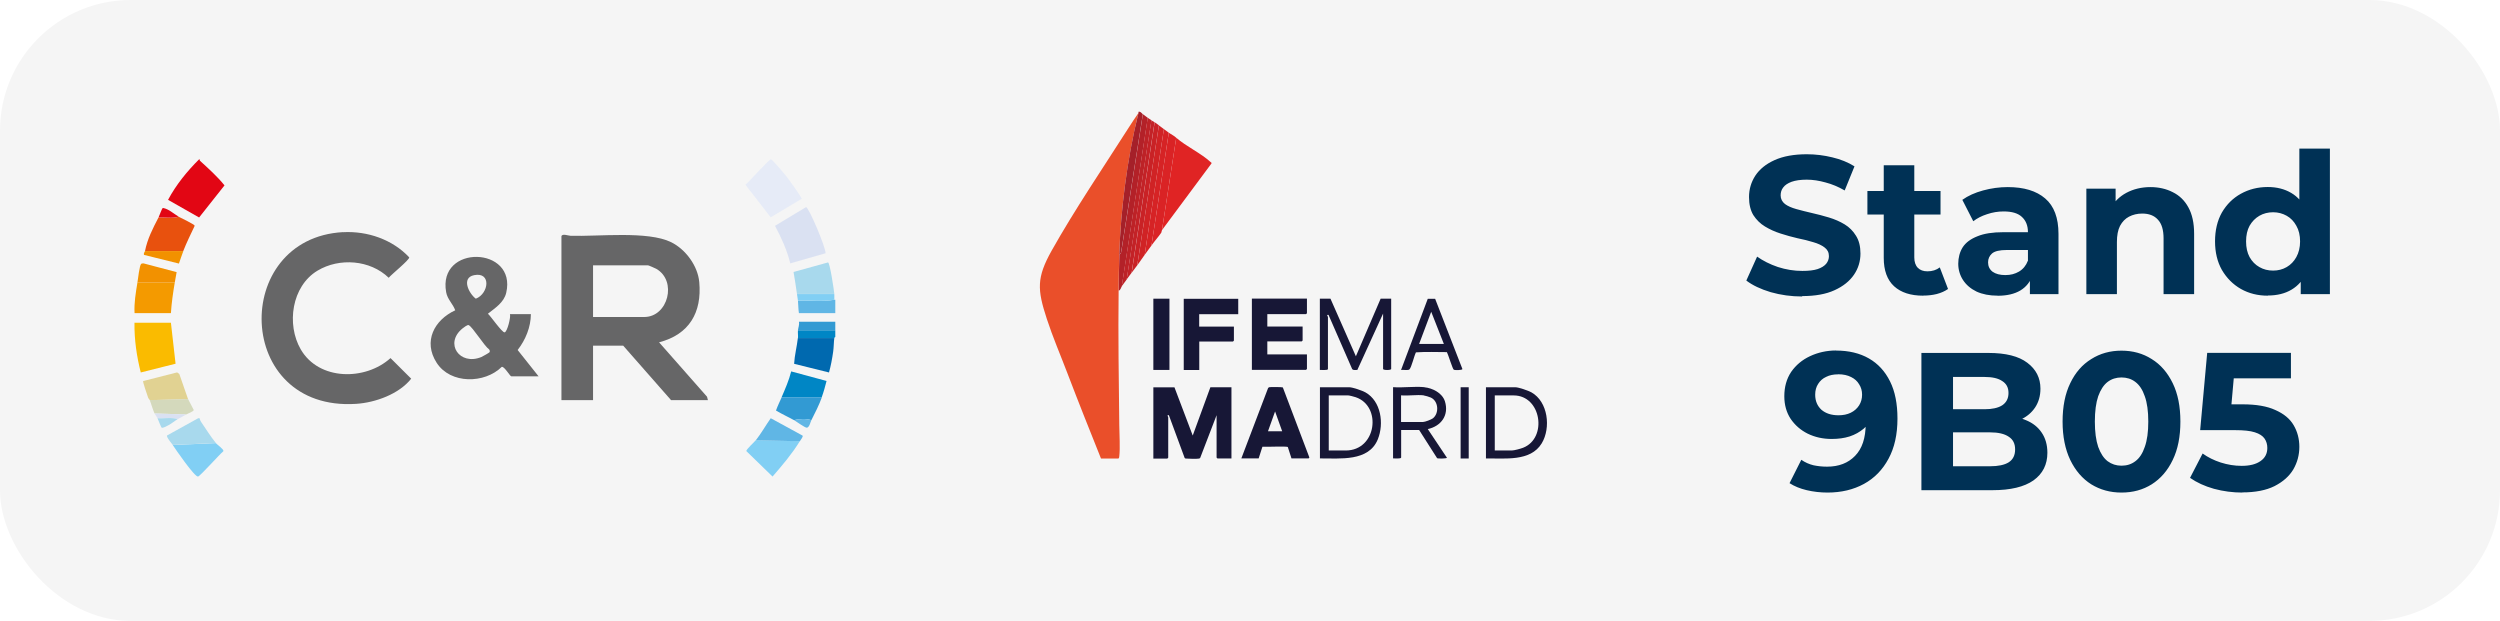 <?xml version="1.0" encoding="UTF-8"?>
<svg xmlns="http://www.w3.org/2000/svg" id="Capa_2" data-name="Capa 2" viewBox="0 0 306 76">
  <g id="Capa_1-2" data-name="Capa 1">
    <g>
      <rect width="306" height="76" rx="16" ry="16" style="fill: #f5f5f5;"></rect>
      <rect x="17.02" y="18.28" width="85.82" height="41.24" style="fill: none;"></rect>
      <path d="M220.59,36.29c-1.34,0-2.63-.18-3.86-.53-1.23-.37-2.22-.84-2.98-1.42l1.32-2.93c.72.51,1.57.94,2.54,1.27.99.32,1.99.48,3,.48.77,0,1.38-.07,1.85-.22.48-.16.83-.38,1.06-.65.22-.27.34-.58.34-.94,0-.45-.18-.8-.53-1.06-.35-.27-.82-.49-1.39-.65-.58-.18-1.22-.34-1.92-.48-.69-.16-1.38-.35-2.09-.58-.69-.22-1.32-.51-1.9-.86-.58-.35-1.05-.82-1.42-1.39-.35-.58-.53-1.31-.53-2.21,0-.96.26-1.83.77-2.62.53-.8,1.31-1.43,2.35-1.9,1.06-.48,2.38-.72,3.96-.72,1.06,0,2.1.13,3.12.38,1.02.24,1.93.61,2.71,1.1l-1.2,2.95c-.78-.45-1.57-.78-2.35-.98-.78-.22-1.55-.34-2.3-.34s-1.37.09-1.85.26c-.48.18-.82.41-1.03.7-.21.27-.31.59-.31.96,0,.43.18.78.53,1.06.35.26.82.46,1.39.62s1.21.32,1.9.48c.7.16,1.4.34,2.09.55.7.21,1.34.49,1.92.84.58.35,1.04.82,1.39,1.39.37.58.55,1.3.55,2.18,0,.94-.26,1.81-.79,2.59s-1.32,1.42-2.38,1.9c-1.04.48-2.36.72-3.96.72ZM235.39,36.19c-1.52,0-2.7-.38-3.55-1.15-.85-.78-1.27-1.94-1.27-3.48v-11.33h3.74v11.28c0,.54.14.97.43,1.27.29.29.68.43,1.18.43.59,0,1.1-.16,1.51-.48l1.01,2.64c-.38.27-.85.48-1.39.62-.53.13-1.08.19-1.66.19ZM228.57,26.26v-2.88h8.95v2.88h-8.95ZM248.46,36v-2.52l-.24-.55v-4.51c0-.8-.25-1.42-.74-1.87-.48-.45-1.22-.67-2.23-.67-.69,0-1.37.11-2.04.34-.66.21-1.22.5-1.68.86l-1.34-2.62c.7-.5,1.55-.88,2.54-1.15.99-.27,2-.41,3.02-.41,1.97,0,3.5.46,4.58,1.39,1.09.93,1.63,2.38,1.63,4.34v7.37h-3.5ZM244.52,36.19c-1.01,0-1.87-.17-2.59-.5-.72-.35-1.27-.82-1.66-1.42-.38-.59-.58-1.26-.58-1.99s.18-1.44.55-2.02c.38-.58.98-1.02,1.8-1.34.82-.34,1.88-.5,3.19-.5h3.43v2.18h-3.02c-.88,0-1.49.14-1.82.43-.32.29-.48.65-.48,1.08,0,.48.18.86.55,1.15.38.27.9.41,1.56.41s1.18-.14,1.68-.43c.5-.3.86-.74,1.08-1.32l.58,1.73c-.27.83-.77,1.46-1.49,1.9-.72.43-1.65.65-2.78.65ZM263.2,22.9c1.02,0,1.94.21,2.74.62.82.4,1.46,1.02,1.92,1.87.46.83.7,1.9.7,3.22v7.39h-3.74v-6.82c0-1.04-.23-1.81-.7-2.3-.45-.5-1.09-.74-1.92-.74-.59,0-1.13.13-1.61.38-.46.24-.83.62-1.1,1.13-.26.51-.38,1.17-.38,1.97v6.38h-3.74v-12.91h3.58v3.58l-.67-1.08c.46-.86,1.13-1.53,1.99-1.99.86-.46,1.85-.7,2.95-.7ZM277.58,36.19c-1.22,0-2.31-.27-3.29-.82-.98-.56-1.75-1.34-2.33-2.33-.56-.99-.84-2.16-.84-3.5s.28-2.54.84-3.53c.58-.99,1.35-1.76,2.33-2.3s2.07-.82,3.29-.82c1.09,0,2.04.24,2.86.72.82.48,1.45,1.21,1.9,2.18s.67,2.22.67,3.74-.22,2.75-.65,3.74c-.43.98-1.06,1.7-1.87,2.18-.8.48-1.77.72-2.9.72ZM278.23,33.12c.61,0,1.16-.14,1.66-.43.5-.29.89-.7,1.18-1.22.3-.54.46-1.18.46-1.92s-.15-1.39-.46-1.92c-.29-.53-.68-.94-1.18-1.22s-1.05-.43-1.66-.43-1.18.14-1.68.43-.9.7-1.2,1.22c-.29.53-.43,1.17-.43,1.92s.14,1.38.43,1.92c.3.53.7.94,1.2,1.22.5.29,1.06.43,1.68.43ZM281.61,36v-2.64l.07-3.84-.24-3.82v-7.51h3.74v17.81h-3.58ZM224.74,42.91c1.55,0,2.89.32,4.01.96,1.12.64,1.98,1.58,2.59,2.81.61,1.22.91,2.74.91,4.56,0,1.94-.37,3.58-1.1,4.92-.72,1.34-1.72,2.37-3,3.07-1.28.7-2.77,1.06-4.46,1.06-.88,0-1.73-.1-2.54-.29s-1.52-.48-2.11-.86l1.44-2.86c.46.32.96.54,1.49.67.53.11,1.08.17,1.66.17,1.44,0,2.58-.44,3.43-1.32.86-.88,1.3-2.18,1.3-3.91,0-.29,0-.61-.02-.96-.02-.35-.06-.7-.12-1.06l1.06,1.01c-.27.62-.66,1.15-1.15,1.58-.5.42-1.07.74-1.73.96-.66.21-1.39.31-2.21.31-1.07,0-2.05-.22-2.93-.65-.86-.43-1.56-1.04-2.09-1.82-.51-.78-.77-1.7-.77-2.76,0-1.15.28-2.14.84-2.98.58-.83,1.34-1.47,2.3-1.92.98-.46,2.05-.7,3.22-.7ZM224.98,45.82c-.56,0-1.05.1-1.46.31-.42.19-.74.48-.98.86-.24.37-.36.81-.36,1.32,0,.77.26,1.38.77,1.85.53.45,1.22.67,2.09.67.56,0,1.06-.1,1.49-.31.45-.22.79-.53,1.03-.91.24-.38.36-.82.36-1.3s-.12-.9-.36-1.27c-.22-.38-.55-.68-.98-.89-.43-.22-.96-.34-1.58-.34ZM235.18,60v-16.8h8.21c2.11,0,3.7.4,4.75,1.2,1.07.8,1.61,1.86,1.61,3.17,0,.88-.22,1.65-.65,2.3-.43.64-1.02,1.14-1.78,1.49-.75.35-1.62.53-2.59.53l.46-.98c1.06,0,1.99.18,2.81.53.82.34,1.45.84,1.9,1.51.46.67.7,1.5.7,2.47,0,1.44-.57,2.57-1.7,3.38-1.14.8-2.81,1.2-5.02,1.2h-8.69ZM239.04,57.07h4.54c1.01,0,1.77-.16,2.28-.48.53-.34.79-.86.79-1.58s-.26-1.22-.79-1.56c-.51-.35-1.27-.53-2.28-.53h-4.82v-2.83h4.15c.94,0,1.66-.16,2.16-.48.51-.34.77-.84.77-1.51s-.26-1.14-.77-1.46c-.5-.34-1.22-.5-2.16-.5h-3.86v10.94ZM259.67,60.29c-1.38,0-2.61-.34-3.7-1.01-1.09-.69-1.94-1.68-2.57-2.98-.62-1.3-.94-2.86-.94-4.7s.31-3.41.94-4.7c.62-1.3,1.48-2.28,2.57-2.95,1.09-.69,2.32-1.03,3.7-1.03s2.62.34,3.7,1.03c1.09.67,1.94,1.66,2.57,2.95s.94,2.86.94,4.7-.31,3.41-.94,4.7c-.62,1.3-1.48,2.29-2.57,2.98-1.07.67-2.3,1.01-3.7,1.01ZM259.67,57c.66,0,1.22-.18,1.7-.55.5-.37.88-.95,1.15-1.75.29-.8.43-1.83.43-3.1s-.14-2.3-.43-3.1c-.27-.8-.66-1.38-1.15-1.75-.48-.37-1.05-.55-1.7-.55s-1.21.18-1.7.55c-.48.37-.86.95-1.15,1.75-.27.8-.41,1.83-.41,3.1s.14,2.3.41,3.1c.29.8.67,1.38,1.15,1.75.5.37,1.06.55,1.7.55ZM274.47,60.29c-1.17,0-2.33-.15-3.48-.46-1.14-.32-2.11-.77-2.93-1.34l1.54-2.98c.64.46,1.38.83,2.21,1.1.85.27,1.7.41,2.57.41.98,0,1.74-.19,2.3-.58.56-.38.84-.92.84-1.61,0-.43-.11-.82-.34-1.15s-.62-.59-1.2-.77c-.56-.18-1.35-.26-2.38-.26h-4.3l.86-9.46h10.25v3.12h-8.86l2.02-1.78-.6,6.74-2.02-1.78h3.55c1.66,0,3,.23,4.01.7,1.02.45,1.77,1.06,2.23,1.85.46.78.7,1.67.7,2.66s-.25,1.91-.74,2.76c-.5.83-1.26,1.51-2.3,2.04-1.02.51-2.34.77-3.94.77Z" style="fill: #003155;"></path>
      <g>
        <g>
          <g>
            <path d="M68.72,28.91c.11-.35.83-.06,1.11-.05,3.39.11,9.46-.63,12.33.79,1.77.88,3.25,2.89,3.43,4.88.34,3.73-1.24,6.42-4.92,7.37l5.87,6.66.11.42h-4.51l-5.86-6.67h-3.69v6.67h-3.87v-20.06ZM72.59,38.8h6.27c2.91,0,4.06-4.42,1.46-5.9-.13-.07-.92-.42-.99-.42h-6.74v6.32Z" style="fill: #666667;"></path>
            <g>
              <path d="M41.99,28.42c2.98-.16,6.05.89,8.1,3.08.05.3-2.22,2.12-2.51,2.5-2.28-2.2-6.04-2.48-8.72-.87-3.16,1.9-3.82,6.57-2.05,9.63,2.22,3.84,7.9,3.86,10.99,1.07l2.53,2.52c-1.48,1.88-4.38,2.93-6.73,3.08-14.94.98-15.37-20.27-1.6-21.02Z" style="fill: #666667;"></path>
              <path d="M62.4,38.45h2.58c-.01,1.59-.65,3.14-1.62,4.39l2.56,3.22h-3.34c-.15,0-.84-1.22-1.16-1.16-2.1,2.08-6.28,2.13-7.97-.49s-.3-5.24,2.27-6.43c-.27-.77-.96-1.35-1.11-2.21-1.08-5.91,8.69-5.65,7.35.07-.28,1.19-1.35,1.85-2.24,2.56.33.27,1.75,2.35,2.05,2.28.32-.07.77-1.86.65-2.22ZM58.03,33.68c-1.59.32-.66,2.23.21,2.88,1.59-.61,1.93-3.31-.21-2.88ZM59.92,43.11c.06-.11.02-.24-.04-.33-.61-.43-2.04-2.78-2.52-2.99-.14-.06-.63.31-.76.42-2.24,1.83-.33,4.58,2.32,3.49.14-.06.97-.53.99-.58Z" style="fill: #666667;"></path>
            </g>
          </g>
          <g>
            <path d="M21.15,54.47l5.27-.23c.16.19.97.73.93.98-.45.36-2.85,3.06-3.11,3.11-.41.07-2.73-3.3-3.09-3.85Z" style="fill: #81cff4;"></path>
            <path d="M23.03,48.86l-4.69.12c-.02-.06-.15-.16-.21-.31-.09-.27-.68-1.95-.61-2.03l4.16-1.06.27.2,1.07,3.08Z" style="fill: #e1d292;"></path>
            <path d="M21.15,54.47c-.1-.15-.83-.99-.7-1.17l3.81-2.11h.17c.03.17.09.32.19.46.58.84,1.16,1.79,1.81,2.58l-5.27.23Z" style="fill: #a8d9ed;"></path>
            <path d="M23.03,48.86l.69,1.33c-.05.19-.75.43-.93.54l-3.87-.12c-.26-.56-.38-1.1-.59-1.64l4.69-.12Z" style="fill: #d4d9bc;"></path>
            <path d="M22.79,50.73c-.39.24-.69.38-1.05.58-.75-.27-1.67-.05-2.46-.12-.09-.18-.25-.36-.35-.58l3.87.12Z" style="fill: #dae1f2;"></path>
            <path d="M21.74,51.31c-.32.18-.72.53-1.09.72-.27.13-.52.31-.83.34-.11-.02-.45-1.01-.54-1.18.79.07,1.71-.15,2.46.12Z" style="fill: #a8d9ed;"></path>
            <g>
              <path d="M24.48,19.68c1.04.95,2.13,1.93,3,3.01l-3.11,3.93-3.8-2.16c.98-1.84,2.33-3.5,3.81-4.97.09-.04.03.12.1.19Z" style="fill: #e20614;"></path>
              <path d="M20.92,39.5l.57,5.02-4.26,1.07c-.5-1.98-.8-4.03-.77-6.09h4.45Z" style="fill: #fabb00;"></path>
              <path d="M22.44,30.73h-4.69c.28-1.47.96-2.78,1.64-4.09.79-.07,1.71.15,2.46-.12.3.17,1.93.91,1.98,1.12-.49,1.03-.98,2.03-1.4,3.09Z" style="fill: #e8510e;"></path>
              <path d="M21.39,34.59c-.21,1.25-.39,2.48-.47,3.74h-4.45c-.07-1.26.15-2.51.35-3.74h4.57Z" style="fill: #f49a00;"></path>
              <path d="M16.82,34.59c.06-.38.26-2.14.46-2.29.08-.06.19-.06.3-.06l4.04,1.07c-.08.43-.16.85-.23,1.28h-4.57Z" style="fill: #f29100;"></path>
              <path d="M22.44,30.73c-.2.5-.35,1.02-.54,1.53l-4.27-1.06c-.09-.21.1-.38.12-.47h4.69Z" style="fill: #f29100;"></path>
              <path d="M21.86,26.51c-.75.27-1.67.05-2.46.12.09-.17.42-1.16.54-1.18.73.13,1.32.72,1.92,1.06Z" style="fill: #e20614;"></path>
            </g>
          </g>
          <g>
            <g>
              <path d="M102.24,36.69v1.64h-4.45c-.09-.5-.07-1.04-.12-1.52,1.47-.07,3.01.15,4.45-.12h.12Z" style="fill: #60b6e5;"></path>
              <path d="M96.73,32.25c-.39-1.62-1.09-3.15-1.87-4.61l3.8-2.29c.34.03,2.41,4.91,2.39,5.65l-4.33,1.24Z" style="fill: #dae1f2;"></path>
              <path d="M94.34,19.5c.2-.03,1.89,2.05,2.15,2.39.22.29,1.66,2.29,1.64,2.44l-3.8,2.27-3.09-3.99c.45-.36,2.85-3.06,3.11-3.11Z" style="fill: #e6ebf7;"></path>
              <path d="M97.55,35.99c-.12-.9-.27-1.8-.42-2.7l4.22-1.17c.23.02.74,3.45.77,3.86h-4.57Z" style="fill: #a8d9ed;"></path>
              <path d="M102.12,35.99c.02.23-.01.47,0,.7-1.44.27-2.98.05-4.45.12-.03-.28-.08-.54-.12-.82h4.57Z" style="fill: #81cff4;"></path>
            </g>
            <g>
              <path d="M102.24,39.38v1.05h-4.57c.03-.33.2-.68.12-1.05h4.45Z" style="fill: #329ad3;"></path>
              <path d="M102.24,40.43v.82c-.06.01-.11.06-.12.12h-4.45c.03-.3-.03-.64,0-.94h4.57Z" style="fill: #0086c5;"></path>
              <path d="M97.9,54c-.96,1.56-2.14,2.95-3.34,4.33l-3.21-3.12c-.03-.19,1-1.12,1.16-1.33l5.39.12Z" style="fill: #81cff4;"></path>
              <path d="M102.12,41.37c-.07.51-.06,1.12-.14,1.68-.12.85-.28,1.71-.51,2.54l-4.27-1.06c.06-1.06.34-2.1.46-3.15h4.45Z" style="fill: #0069af;"></path>
              <path d="M95.67,48.62c.44-1.03.9-2.06,1.17-3.16l4.33,1.17c-.17.66-.35,1.34-.59,1.99h-4.92Z" style="fill: #0086c5;"></path>
              <path d="M100.6,48.62c-.35.96-.82,1.9-1.29,2.81-.61-.21-1.5-.18-2.11,0-.73-.4-1.5-.75-2.22-1.18.2-.56.46-1.09.7-1.63h4.92Z" style="fill: #329ad3;"></path>
              <path d="M92.51,53.89c.67-.85,1.21-1.82,1.83-2.7l3.9,2.13c.09.13-.26.55-.34.69l-5.39-.12Z" style="fill: #60b6e5;"></path>
              <path d="M99.31,51.43c-.11.22-.23.86-.54.92-.22.04-1.3-.77-1.57-.92.61-.18,1.5-.21,2.11,0Z" style="fill: #60b6e5;"></path>
            </g>
          </g>
        </g>
        <g>
          <g>
            <path d="M143.75,47.4l2.24,5.91,2.16-5.91h2.58v8.72h-1.71s-.11-.11-.11-.11v-5.19l-1.99,5.18c-.03.1-.09.11-.17.13-.24.05-1.26.03-1.52,0-.08,0-.17,0-.23-.08l-1.93-5.23c-.3-.05-.08.19-.08.27v4.93s-.11.11-.11.11h-1.71v-8.72h2.58Z" style="fill: #171736;"></path>
            <path d="M158.08,56.12l-.45-1.4c-.09-.13-2.72,0-3.11-.04l-.46,1.43h-2.12l3.27-8.6c.04-.08.1-.1.18-.12.17-.03,1.56-.02,1.63.03l3.23,8.53c.06.05-.07.16-.08.16h-2.09ZM156.94,52.79l-.87-2.43-.87,2.43h1.74Z" style="fill: #171736;"></path>
            <path d="M181.88,56.12v-8.72h3.6c.4,0,1.58.41,1.96.62,2.05,1.15,2.41,4.35,1.27,6.24-1.38,2.28-4.55,1.81-6.83,1.86ZM182.95,55.14h2.09c.3,0,1.1-.22,1.4-.34,2.99-1.18,2.23-6.4-1.17-6.4h-2.31v6.75Z" style="fill: #171736;"></path>
            <path d="M161.56,56.12v-8.72h3.6c.4,0,1.58.41,1.96.62,1.93,1.08,2.3,3.83,1.53,5.74-1.12,2.78-4.65,2.33-7.09,2.35ZM162.63,55.14h2.09c3.78,0,4.44-5.43,1.22-6.52-.17-.06-.78-.22-.91-.22h-2.39v6.75Z" style="fill: #171736;"></path>
            <path d="M174.34,47.4c1,.1,2.2.7,2.52,1.73.52,1.68-.45,3.03-2.1,3.39l2.35,3.52c-.07.09-1.08.12-1.21.04l-2.2-3.45h-2.2v3.37c0,.19-.81.09-.99.11v-8.72c1.23.09,2.62-.12,3.83,0ZM174.26,48.39c-.86-.1-1.89.08-2.77,0v3.26h2.69c.24,0,1-.29,1.21-.45.79-.63.68-2.11-.26-2.54-.18-.08-.69-.24-.87-.26Z" style="fill: #171736;"></path>
            <rect x="178.78" y="47.4" width=".99" height="8.72" style="fill: #171736;"></rect>
          </g>
          <g>
            <g>
              <path d="M159.97,36.56v1.78s-.11.11-.11.11h-4.74v1.52h4.32v1.71s-.11.11-.11.11h-4.21v1.59h4.85v1.78s-.11.11-.11.11h-6.63v-8.72h6.75Z" style="fill: #171736;"></path>
              <path d="M151.56,36.56v1.9h-4.78v1.52h4.25v1.71s-.11.11-.11.11h-4.13v3.49h-1.9v-8.72h6.67Z" style="fill: #171736;"></path>
              <path d="M162.85,36.56l3.11,7.05,3.03-7.05h1.29v8.6c0,.17-.99.17-.99,0v-6.78l-3.15,6.9c-.21-.01-.51.08-.64-.12l-2.89-6.62c-.31-.04-.07.2-.07.26v6.37c0,.19-.81.09-.99.11v-8.72h1.29Z" style="fill: #171736;"></path>
              <path d="M175.66,36.57l3.34,8.6c-.01.15-.94.16-1.06.08-.15-.1-.68-1.86-.84-2.15-1.26,0-2.55-.06-3.79.03-.21.4-.54,1.82-.79,2.08-.16.16-.78.03-1.03.07l3.27-8.71h.89ZM176.73,42.1l-1.55-3.94-1.48,3.94h3.03Z" style="fill: #171736;"></path>
              <rect x="141.17" y="36.56" width="1.97" height="8.72" style="fill: #171736;"></rect>
            </g>
            <g>
              <path d="M137,31.11c-.05,1.48-.06,2.99-.08,4.47-.07,5.46.02,11.01.08,16.48.01,1.11.12,2.75,0,3.8,0,.08-.03.26-.12.26h-2.12c-1.39-3.47-2.78-6.95-4.11-10.44-.83-2.18-1.8-4.44-2.52-6.65-1.17-3.58-1.27-5.02.59-8.35,2.82-5.02,6.34-10.21,9.46-15.1.38-.59.76-1.18,1.17-1.75-.73,2.93-1.26,5.92-1.66,8.92-.36,2.77-.6,5.57-.69,8.37Z" style="fill: #ea4f2a;"></path>
              <path d="M142.23,28.15l1.74-11.29c1.2,1.05,3.06,1.91,4.2,2.97.05.05.15.07.12.17l-6.06,8.16Z" style="fill: #e02424;"></path>
              <path d="M140.49,14.43l-3.18,20.62c-.1.14-.14.45-.38.53.02-1.48.03-2.99.08-4.47.28.03.2-.43.28-.59l2.6-16.54c.24.16.42.32.61.45Z" style="fill: #b32128;"></path>
              <path d="M143.97,16.86l-1.74,11.29-.09.33c-.37.54-.83,1.04-1.2,1.57l2.12-13.8c.29.2.65.36.91.61Z" style="fill: #da2325;"></path>
              <path d="M139.88,13.98l-2.6,16.54c-.08.16,0,.62-.28.59.09-2.79.33-5.6.69-8.37.39-3,.93-5.99,1.66-8.92.03-.04-.08-.18.11-.15.19.02.31.23.42.31Z" style="fill: #a52029;"></path>
              <path d="M142.46,15.8l-2.35,15.39c-.3.42-.6.86-.91,1.29l2.65-17.13c.21.15.4.31.61.45Z" style="fill: #d02325;"></path>
              <path d="M141.85,15.34l-2.65,17.13c-.22.3-.47.62-.68.91l2.81-18.42c.18.12.35.25.53.38Z" style="fill: #c92226;"></path>
              <path d="M140.94,14.73l-3.03,19.48c-.2.27-.4.56-.61.83l3.18-20.62c.15.1.3.2.45.3Z" style="fill: #bd2227;"></path>
              <path d="M143.06,16.25l-2.12,13.8c-.27.38-.56.76-.83,1.14l2.35-15.39c.21.15.4.31.61.45Z" style="fill: #d62325;"></path>
              <path d="M141.32,14.96l-2.81,18.42c-.2.27-.41.56-.61.83l3.03-19.48c.1.07.25.14.38.23Z" style="fill: #c32227;"></path>
            </g>
          </g>
        </g>
      </g>
    </g>
  </g>
</svg>
